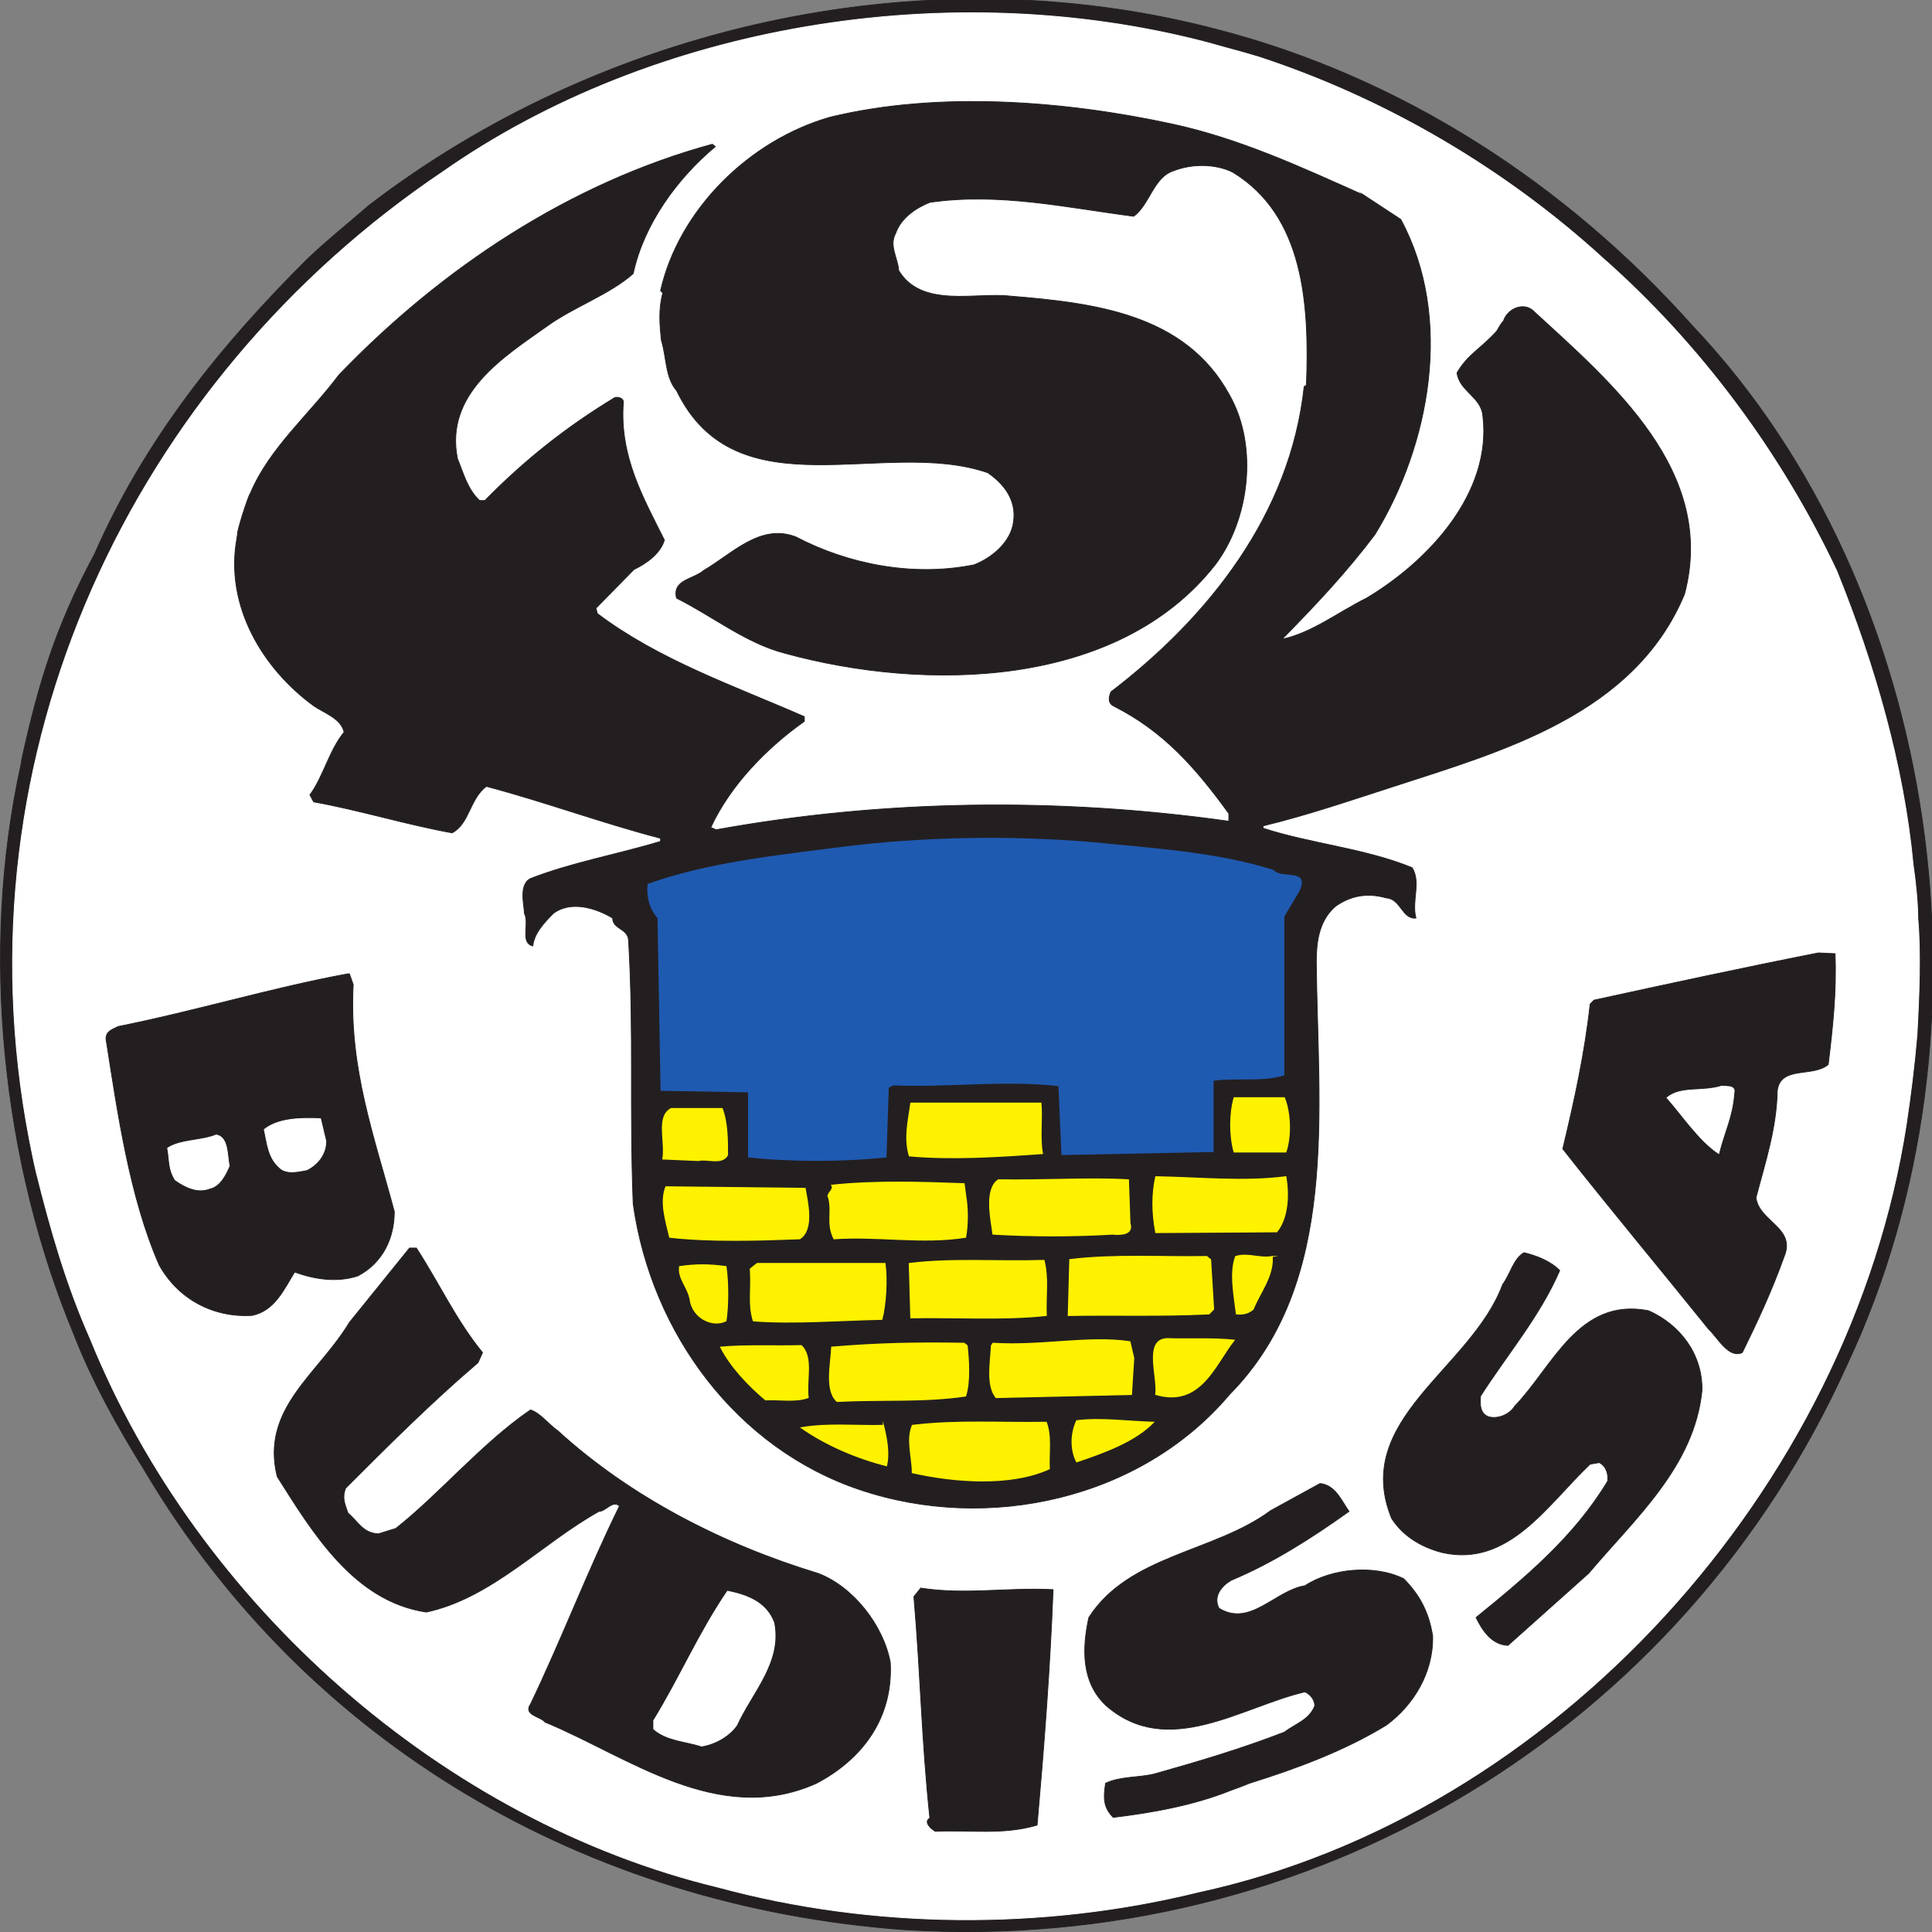 <svg xmlns="http://www.w3.org/2000/svg" width="710.86" height="710.905" viewBox="0 0 188.082 188.094"><rect x="0" y="0" width="188.082" height="188.094" fill="#808080" stroke="none"/><path d="M499.409 482.482c68.601-72.417 85.804-194.394 42.587-286.25C496.682 95.617 394.724 33.24 281.86 40.289c-87.483 6.409-164.685 51.055-209.58 126.89-6.923 11.109-14.265 24.14-19.3 37.17-19.72 47.21-26.014 105.528-14.685 157.01l.135.798.132.898c4.555 20.642 9.16 36.315 20.082 56.623 13.849 31.615 34.825 57.677 58.95 81.602 5.93 5.57 10.47 9.124 16.808 14.615 63.566 48.706 151.863 69.98 233.89 48.404 51.188-13.245 96.503-42.938 131.118-81.817z" style="fill:#231f20;fill-opacity:1;fill-rule:evenodd;stroke:#231f20;stroke-width:.216;stroke-linecap:butt;stroke-linejoin:miter;stroke-miterlimit:22.926;stroke-dasharray:none;stroke-opacity:1" transform="matrix(.353 0 0 -.353 -11.492 202.078)"/><path d="M365.848 560.641c5.747-1.662 8.625-2.315 13.834-3.901 35.119-11.486 68.109-30.992 94.927-55.482 26.817-23.623 49.166-53.748 64.49-86.257 10.43-25.79 18.518-53.748 21.072-81.056.638-4.335 1.274-10.25 1.288-14.769.862-9.599.322-21.858-.224-32.044-.745-8.67-1.746-16.687-2.98-24.924C542.718 162.081 461.2 71.922 363.081 50.683c-42.995-10.62-90.031-10.186-132.387 1.3C155.137 70.188 87.24 129.788 57.442 203.26c-6.598 14.954-10.855 29.691-14.899 45.946-.714 2.917-1.375 6.502-1.915 9.102C20.195 364.937 69.36 467.665 154.71 525.098c57.893 40.528 139.623 54.399 211.138 35.543z" style="fill:#fff;fill-opacity:1;fill-rule:evenodd;stroke:#fff;stroke-width:.216;stroke-linecap:butt;stroke-linejoin:miter;stroke-miterlimit:22.926;stroke-dasharray:none;stroke-opacity:1" transform="matrix(.353 0 0 -.353 -11.492 202.078)"/><path d="m408.78 518.584 10.07-6.622c14.685-27.13 7.972-62.377-7.133-86.943-7.762-10.255-15.734-18.8-25.594-28.839 8.182 1.709 15.524 7.476 23.287 11.322 17.202 10.253 34.615 29.052 32.098 50.2-.42 5.34-6.504 6.836-7.134 11.963 3.094 5.195 6.346 6.412 10.954 11.472.913 1.535.839 1.595 1.888 2.876 1.049 3.2 5.2 5.092 7.927 2.955 21.819-20.08 50.98-44.433 41.959-78.398-13.847-33.111-49.93-43.151-80.14-52.978-11.958-3.845-23.706-7.904-36.084-10.895v-.64c13.007-4.273 28.112-5.555 41.119-10.895 2.518-4.06-.21-9.186 1.049-13.885-3.776-.428-4.196 5.34-8.182 5.554-5.245 1.495-9.86.64-14.056-2.35-4.615-4.06-5.244-10.04-5.244-15.38.42-41.015 6.503-88.44-23.916-119.2-24.336-28.84-66.503-38.239-101.957-26.276-33.776 11.322-57.483 42.938-62.517 78.826-1.05 26.916.21 46.783-1.26 72.416 0 3.632-4.404 3.205-4.404 6.41-4.616 2.777-11.54 4.912-16.364 1.28-2.308-2.348-5.245-5.34-5.664-8.97-3.567.854-.84 6.194-2.308 8.97 0 2.137-1.679 7.905 1.678 9.614 11.539 4.486 23.916 6.622 35.874 10.254v.854c-16.363 4.273-31.888 10.04-48.041 14.313-4.616-3.418-4.616-10.254-9.441-12.818-13.007 2.35-25.175 6.196-38.182 8.545l-1.049 1.923c3.776 5.127 5.245 12.177 9.44 17.303-.838 3.845-5.664 5.34-8.39 7.263-14.057 10.254-24.546 27.557-21.19 46.143l.182 1.193c-.3.258 2.745 10.183 3.595 11.41 5.245 12.39 16.363 21.79 24.336 32.47 28.321 29.48 63.775 52.978 103.006 63.66l.84-.642c-10.49-8.759-19.721-21.362-22.658-35.033-6.503-5.768-16.364-9.187-23.497-14.313-12.377-8.759-28.53-18.799-24.965-36.743 1.679-4.059 2.728-8.331 6.084-11.535h1.469c10.91 11.108 22.447 20.294 35.874 28.411 1.049.214 2.517-.214 2.308-1.495-1.05-14.74 5.454-26.062 11.328-37.811-1.049-3.631-4.825-6.409-8.391-8.117l-10.49-10.681.42-1.496c16.992-12.817 37.551-19.866 57.062-28.411v-1.282c-10.28-7.263-20.35-17.517-25.804-29.266l1.469-.641c45.944 8.331 94.404 8.972 141.397 2.35v2.137c-9.021 12.39-17.832 22.643-31.888 29.692-1.469.855-1.259 2.35-.63 3.846 26.854 20.507 49.51 48.919 53.287 84.166l.63.427c.838 22.216-.63 46.783-20.35 58.746-4.825 2.35-11.119 2.35-16.154.427-5.664-1.709-6.713-9.4-11.118-12.604-18.252 2.35-37.133 6.622-56.224 3.845-3.776-1.495-7.971-4.272-9.44-8.544-1.888-3.418.63-6.837.839-10.254 6.294-10.467 21.189-5.982 30.629-7.05 23.496-1.922 48.461-4.913 60.629-27.343 7.971-14.099 5.454-34.393-3.986-46.783-26.853-34.18-79.93-35.033-118.74-24.353-10.7 2.778-19.93 10.254-29.79 15.168-1.26 5.126 4.615 5.126 7.552 7.69 7.762 4.486 15.525 13.03 25.384 9.185 14.266-7.476 32.098-11.108 49.091-7.69 5.035 1.923 10.279 6.41 10.909 11.963.839 5.981-2.727 10.467-7.133 13.458-28.531 9.826-69.23-11.535-85.804 22.644-3.147 3.631-2.727 9.185-4.195 13.885-.42 4.059-.84 8.545.42 13.03l-.63.642c5.035 22.216 24.336 41.442 46.783 47.85 30 7.264 64.825 4.486 94.404-1.922 18.672-4.059 35.665-11.963 52.867-19.653zM538.64 309.45c.419-10.68-.63-20.08-1.888-30.547-4.196-3.632-13.217-.214-14.056-7.263-.21-10.468-3.357-19.867-5.874-29.48.839-6.622 11.118-8.331 7.762-16.235-3.357-9.4-7.343-17.944-11.539-26.489-3.776-1.709-6.713 4.059-9.23 6.408-13.427 16.663-27.483 33.54-40.28 49.774 3.147 13.031 6.084 26.49 7.553 39.947l1.048 1.068c20.56 4.486 41.329 8.972 61.889 13.03zM128.923 303.896l1.049-2.99c-1.26-23.071 5.873-42.084 11.328-62.59 0-7.264-3.147-14.1-10.07-17.732-5.874-1.922-12.168-.854-17.412 1.069-2.937-4.7-5.455-10.682-11.749-11.964-10.699-.64-20.349 4.487-25.594 13.886-8.182 18.585-11.538 42.297-14.685 62.377 0 2.136 1.678 2.563 3.356 3.418 21.4 4.272 42.378 10.68 63.357 14.526z" style="fill:#231f20;fill-opacity:1;fill-rule:evenodd;stroke:#231f20;stroke-width:.216;stroke-linecap:butt;stroke-linejoin:miter;stroke-miterlimit:22.926;stroke-dasharray:none;stroke-opacity:1" transform="matrix(.353 0 0 -.353 -11.492 202.078)"/><path d="M510.737 270.999c-.419-6.409-2.727-10.681-4.195-16.663-5.455 3.632-10.07 10.681-14.266 15.381 3.777 3.205 9.65 1.495 15.105 3.205.84-.214 3.986.427 3.356-1.923zM122.42 257.754c0-3.631-2.309-6.408-5.246-7.904-2.307-.427-5.664-1.281-7.552.641-3.147 2.777-3.356 6.836-4.196 10.468 3.986 3.204 10.49 3.204 15.524 2.99zM95.776 250.919c-1.05-2.35-2.518-5.555-5.455-6.196-3.357-1.281-6.713.428-9.44 2.35-1.888 2.99-1.469 5.34-2.098 8.759 3.566 2.35 9.23 1.922 13.427 3.632 3.356-.642 2.936-5.555 3.566-8.545z" style="fill:#fff;fill-opacity:1;fill-rule:evenodd;stroke:#fff;stroke-width:.216;stroke-linecap:butt;stroke-linejoin:miter;stroke-miterlimit:22.926;stroke-dasharray:none;stroke-opacity:1" transform="matrix(.353 0 0 -.353 -11.492 202.078)"/><path d="M147.384 228.275c6.503-10.04 10.91-19.867 18.251-28.839l-1.258-2.777c-12.797-10.895-24.965-23.071-36.504-34.607-1.048-2.776-.21-4.272.63-6.835 2.937-2.564 4.196-5.555 8.391-5.768l4.826 1.496c12.167 9.612 23.706 23.497 37.132 32.683 2.728-.855 4.825-3.845 7.553-5.767 20.139-18.372 45.733-31.403 71.748-39.307 9.65-3.631 18.041-14.312 19.93-24.566.838-15.38-7.763-26.703-20.35-33.325-27.063-12.176-52.028 7.477-74.895 16.876-1.048 1.496-6.084 1.923-3.986 4.914 8.602 17.943 15.734 36.742 24.545 54.686-1.887 1.709-3.776-1.495-5.664-1.495-15.734-8.758-29.58-23.925-47.622-27.77-19.93 2.99-31.259 21.788-41.118 37.383-4.616 18.798 11.328 28.197 19.93 42.51l16.573 20.508zM462.696 222.08c-5.455-12.604-14.266-22.858-21.818-34.606-.21-2.35-.21-4.914 2.308-5.768 2.517-.641 5.664.64 7.132 2.99 10.49 10.895 17.623 30.12 36.923 26.275 8.602-3.845 14.895-11.962 14.686-22.002-2.098-20.935-18.462-35.248-31.259-50.415l-22.238-19.866c-4.615.213-7.132 4.272-8.81 7.69 13.426 10.895 27.062 22.216 36.293 37.597.21 1.709-.21 4.06-2.308 5.127l-2.517-.427c-11.748-11.108-22.448-28.625-40.909-24.353-5.664 1.496-10.7 4.486-13.847 9.4-11.118 27.343 22.028 41.228 30.63 64.513 2.098 2.777 2.937 7.049 5.874 8.758 3.566-.855 7.343-2.35 9.86-4.913zM404.585 155.644c-9.86-7.05-20.77-14.1-32.518-19.013-2.517-1.495-5.035-4.271-3.356-7.69 8.601-5.34 15.524 4.914 23.706 6.195 7.133 4.7 19.09 5.982 27.272 1.923 4.406-4.486 6.923-9.185 7.972-15.808.21-10.04-5.244-19.012-12.797-24.566-11.538-7.05-24.755-11.963-37.762-16.022-2.742-1.14-3.357-1.282-5.035-1.922-10.07-4.06-21.608-6.195-32.517-7.477-2.727 2.777-2.727 5.34-2.098 9.4 3.986 1.922 9.02 1.494 13.427 2.563 12.167 3.417 24.335 7.05 35.874 11.535 3.146 2.35 6.922 3.418 8.391 7.263 0 1.71-1.259 3.204-2.727 3.845-17.413-4.058-37.762-18.585-54.755-3.845-6.923 6.409-6.713 15.808-4.825 24.353 11.119 17.303 34.615 17.944 50.14 29.48l13.635 7.477c4.196-.428 5.875-4.7 7.973-7.69zM322.976 134.068c-.839-22.003-2.517-43.579-4.405-64.94-9.44-2.777-18.251-1.282-28.11-1.71-1.05.642-3.358 2.564-1.47 3.633-2.307 21.789-2.517 39.092-4.405 61.094l1.888 2.35c12.378-1.922 23.706.214 36.502-.427z" style="fill:#231f20;fill-opacity:1;fill-rule:evenodd;stroke:#231f20;stroke-width:.216;stroke-linecap:butt;stroke-linejoin:miter;stroke-miterlimit:22.926;stroke-dasharray:none;stroke-opacity:1" transform="matrix(.353 0 0 -.353 -11.492 202.078)"/><path d="M245.985 124.883c2.097-10.895-6.084-19.013-10.28-28.198-2.098-2.99-5.874-5.127-9.65-5.768-4.616 1.495-9.44 1.495-13.217 4.7v2.35c7.343 11.962 12.378 23.925 20.35 35.674 5.244-1.068 10.699-2.99 12.797-8.758z" style="fill:#fff;fill-opacity:1;fill-rule:evenodd;stroke:#fff;stroke-width:.216;stroke-linecap:butt;stroke-linejoin:miter;stroke-miterlimit:22.926;stroke-dasharray:none;stroke-opacity:1" transform="matrix(.353 0 0 -.353 -11.492 202.078)"/><path d="M383.816 332.52c2.097-2.563 10.07.642 7.132-5.767l-4.195-7.05v-43.79c-5.875-1.923-13.217-.642-19.511-1.496v-19.653l-41.958-.855-.839 19.013c-14.895 1.708-30.629-.428-45.523.213l-1.26-.641-.628-19.226c-12.378-1.282-26.224-1.282-38.182 0v17.944l-24.126.428-.839 47.637c-2.098 2.349-3.147 5.767-2.727 9.399 16.573 5.98 35.664 7.903 53.706 10.253 22.237 2.777 46.153 3.205 69.02 1.282 16.993-1.709 34.615-2.777 49.93-7.69z" style="fill:#1f5ab1;fill-opacity:1;fill-rule:evenodd;stroke:none" transform="matrix(.353 0 0 -.353 -11.492 202.078)"/><path d="M386.752 269.717c1.679-4.059 1.889-10.681.42-14.953h-14.266c-1.258 4.486-1.258 10.467 0 14.953zM319.62 268.222c.42-4.273-.42-9.4.42-13.886-11.959-.854-24.965-1.708-36.713-.64-1.468 5.126-.21 9.826.42 14.526zM231.719 266.726c1.468-3.845 1.468-8.758 1.468-12.817-1.468-2.777-5.874-.855-7.971-1.495l-9.86.427c.839 4.7-1.889 11.75 2.307 13.885zM344.165 235.11c1.05-3.204-2.727-3.204-4.825-2.99-10.7-.64-22.238-.64-32.937 0-.63 4.486-2.307 12.39 1.469 14.954 12.377-.214 25.594.64 35.874 0zM387.172 247.928c.839-4.913.63-11.322-2.517-15.168l-33.357-.213c-1.05 5.554-1.05 10.682 0 15.381 11.958-.214 24.335-1.496 35.874 0zM298.852 242.801c.629-3.631.629-7.904 0-11.536-11.749-1.922-24.336.428-36.294-.427-2.098 4.059-.42 7.263-1.468 11.322-.84 1.068 1.678 2.136.839 3.418 11.748 1.282 24.964.854 36.503.427zM254.586 244.724c.63-3.632 2.517-11.322-1.469-13.886-11.118-.427-24.755-.854-35.873.427-1.05 4.486-2.728 9.613-1.05 13.886zM383.396 225.925c.42-5.34-3.357-9.826-5.245-14.526-1.259-1.068-2.727-1.496-4.615-1.282-.63 5.127-1.888 11.322-.21 15.808 3.357 1.068 6.503-.641 10.07 0zM366.403 225.07l.839-13.67-1.258-1.283c-13.637-.64-24.966-.214-38.812-.427l.42 15.38c12.167 1.496 24.755.641 37.762.855zM320.46 224.857c1.258-4.7.419-10.04.628-15.167-11.538-1.282-24.964-.427-37.341-.641l-.42 14.953c11.958 1.496 24.754.427 37.132.855zM276.613 224.002c.63-4.486.21-11.322-.839-15.38-10.908-.214-24.545-1.282-35.454-.428-1.468 4.7-.42 8.545-.839 14.313l1.889 1.495h35.244zM232.768 223.148c.63-4.272.63-10.68 0-14.953-3.986-1.923-9.231 1.068-9.86 5.767-.63 3.632-3.357 5.768-2.937 9.186 4.406.64 8.182.64 12.797 0zM372.906 202.854c-5.244-6.623-9.23-18.585-21.608-14.954.63 4.914-3.356 15.167 3.147 15.381 5.244-.214 12.587.214 18.461-.427zM345.214 197.94l-.63-10.04-37.342-.854c-2.726 3.418-1.469 9.827-1.258 14.313l.42.64c13.425-.854 26.223 2.137 37.761.428zM299.27 201.358c.42-4.058.84-9.826-.418-13.885-11.539-1.709-22.867-.854-35.455-1.495-3.356 2.99-1.678 10.254-1.468 14.954 12.797 1.067 23.076 1.28 36.503 1.067zM253.537 201.358c3.356-3.204 1.259-9.612 1.888-14.312-3.357-1.282-8.182-.427-11.748-.64-4.825 4.058-9.65 9.185-12.378 14.526 7.133.64 14.895.213 22.238.426zM350.669 180.21c-5.245-5.34-13.637-8.33-21.19-10.895-1.677 3.205-1.677 7.691 0 11.323 6.504.854 14.057-.214 21.19-.428zM321.088 180.21c1.47-3.845.63-8.545.84-12.816-10.7-4.914-26.434-3.633-37.762-1.069 0 4.272-1.678 8.972 0 13.03 12.378 1.497 24.125.641 36.922.855zM276.194 179.356c.84-3.418 1.679-7.477.84-11.108-8.392 2.136-16.784 5.768-23.497 10.467 7.553 1.281 15.105.427 22.657.64z" style="fill:#fff200;fill-opacity:1;fill-rule:evenodd;stroke:#fff200;stroke-width:.3;stroke-linecap:butt;stroke-linejoin:miter;stroke-miterlimit:22.926;stroke-dasharray:none;stroke-opacity:1" transform="matrix(.353 0 0 -.353 -11.492 202.078)"/></svg>